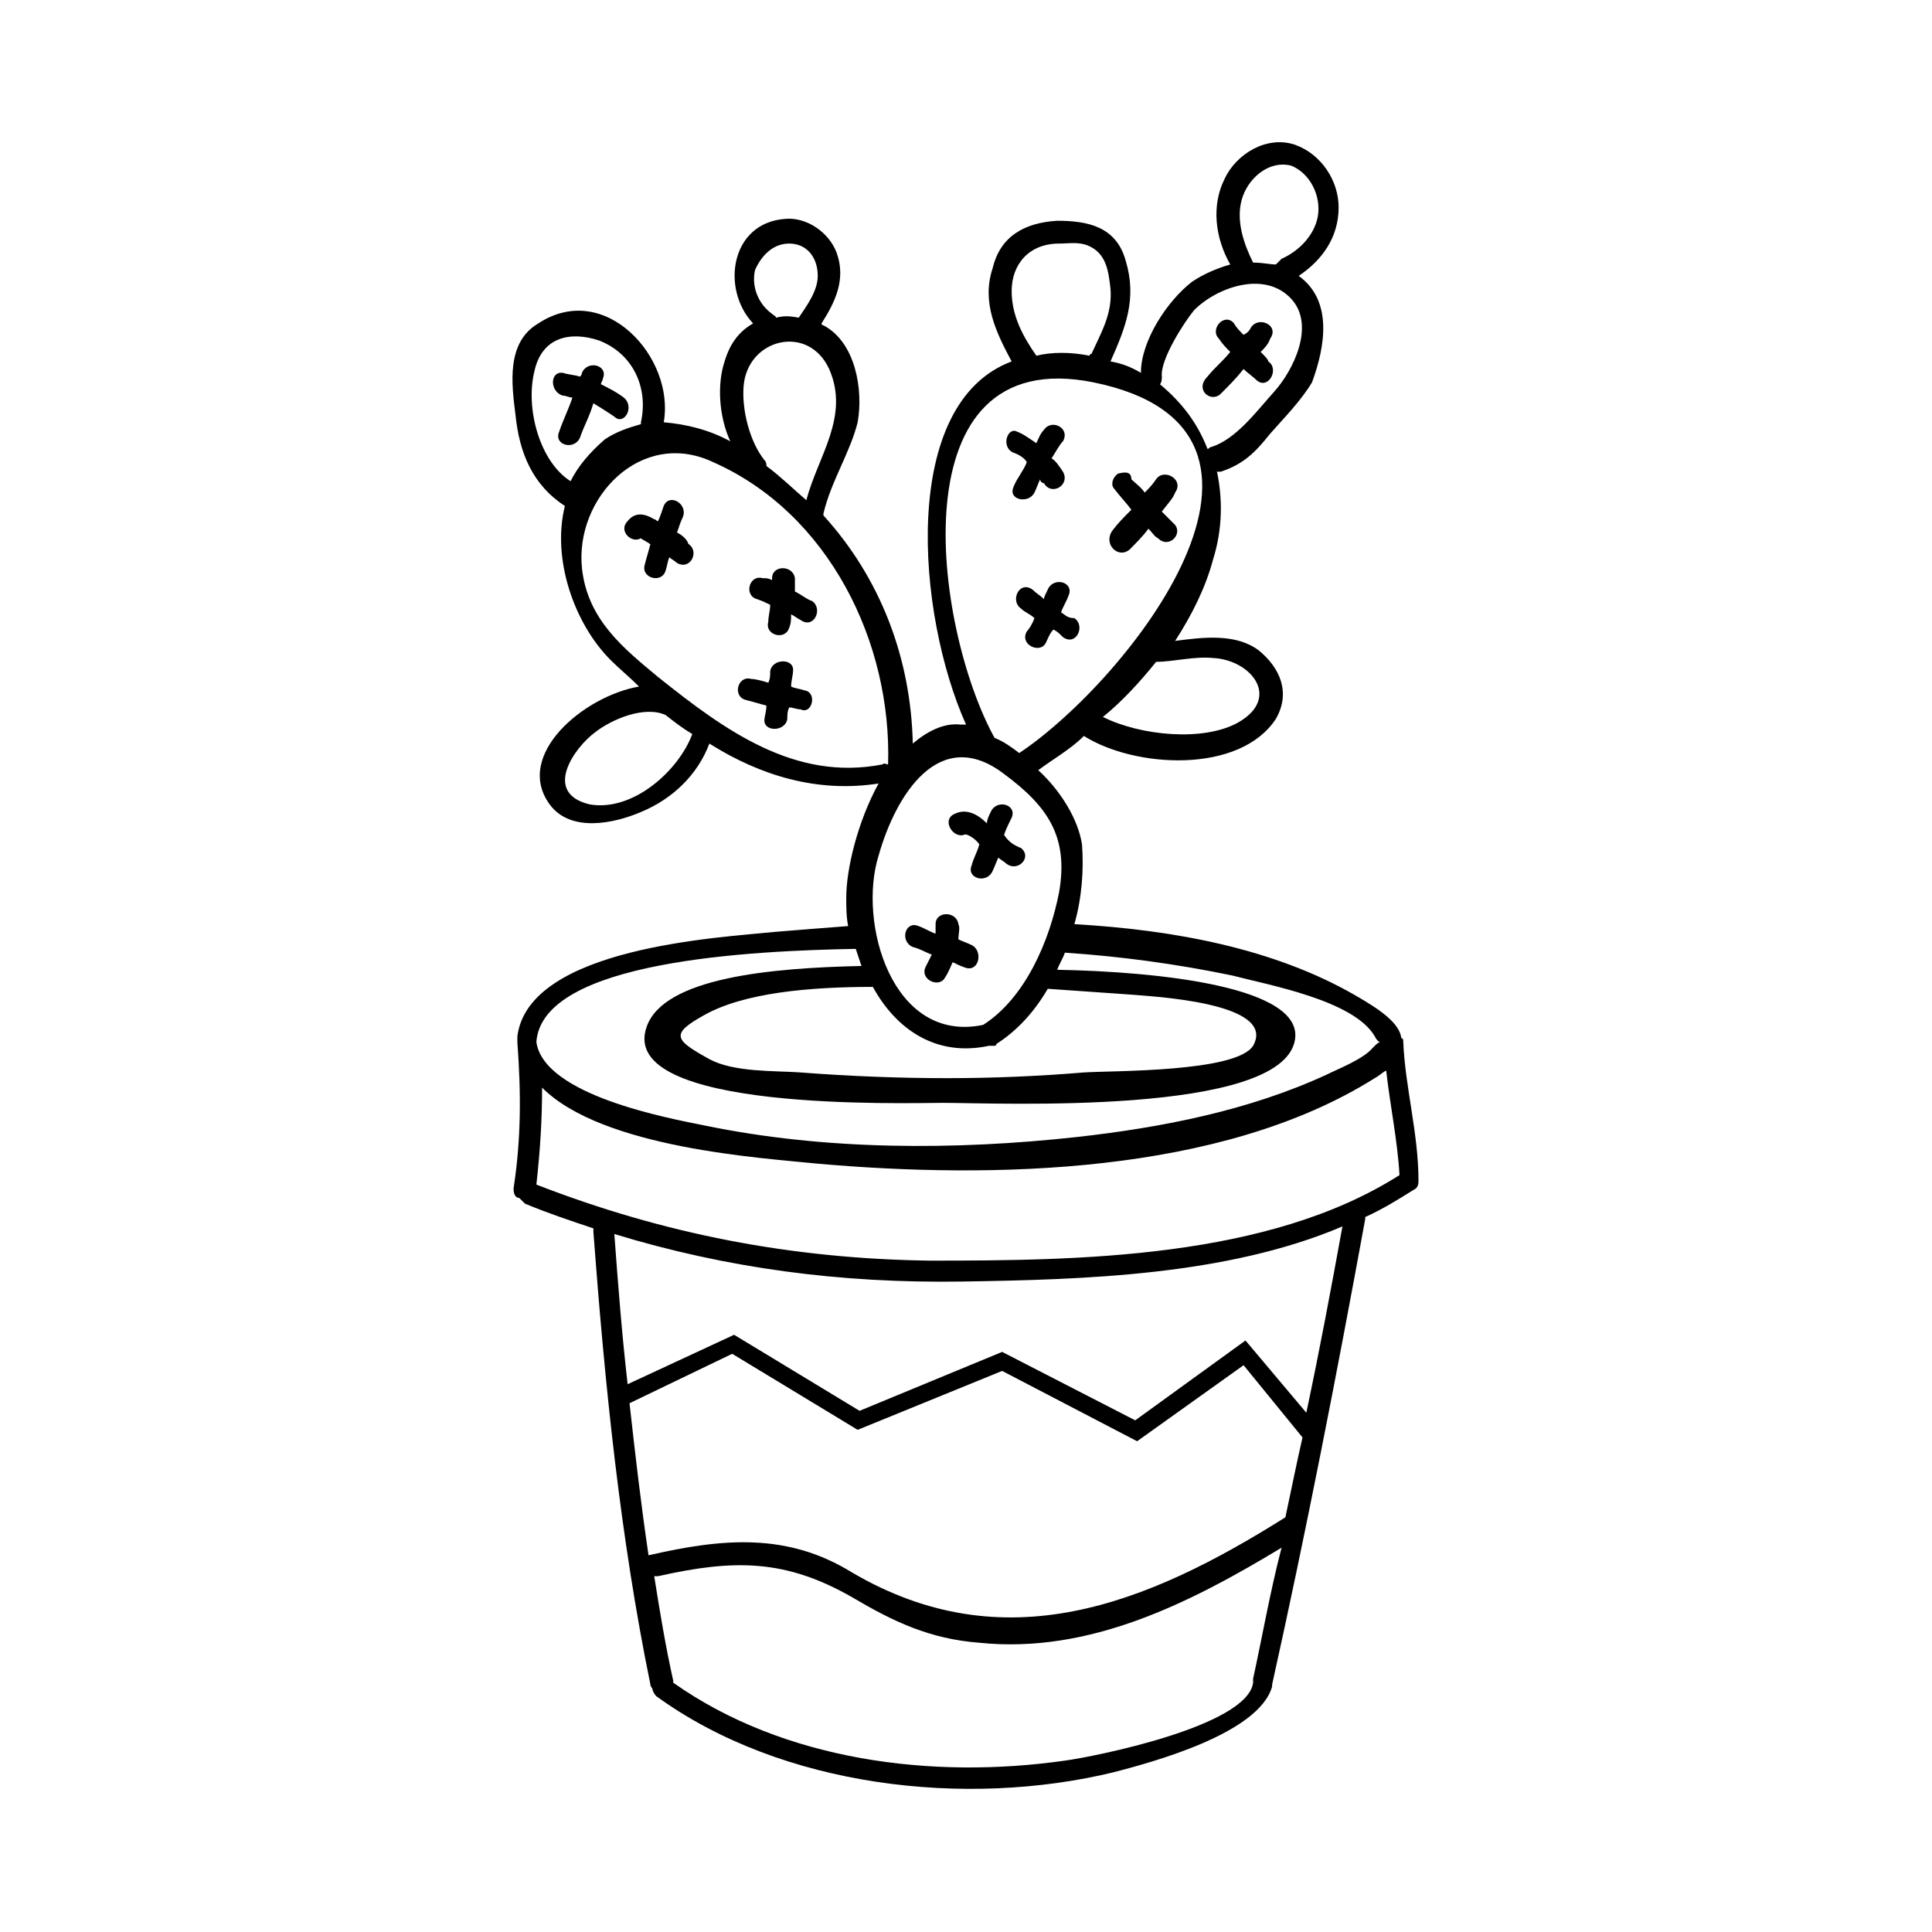 <?xml version="1.0" encoding="UTF-8"?>
<!-- Uploaded to: SVG Repo, www.svgrepo.com, Generator: SVG Repo Mixer Tools -->
<svg fill="#000000" width="800px" height="800px" version="1.1" viewBox="144 144 512 512" xmlns="http://www.w3.org/2000/svg">
 <g>
  <path d="m515.88 420.15c0-0.504 0-1.008-0.504-1.008-0.504-4.031-5.543-7.559-12.594-11.586-21.16-12.09-47.359-17.129-74.059-18.641 2.016-7.055 2.519-14.609 2.016-21.16-1.008-6.551-5.543-14.105-11.586-19.648 4.031-3.023 8.566-5.543 12.09-9.07 13.602 8.566 41.312 10.078 50.883-4.535 4.031-7.055 1.008-13.602-4.535-18.137-6.047-4.535-14.609-3.527-22.168-2.519 4.535-7.055 8.062-14.105 10.078-21.664 2.519-8.062 2.519-16.121 1.008-23.176h1.008c6.047-2.016 9.07-5.039 13.098-10.078 3.527-4.031 8.062-8.566 11.082-13.602 3.527-9.574 5.543-21.664-3.527-28.215 6.047-4.031 10.578-10.078 10.578-18.137 0-7.055-4.535-14.105-11.586-16.625-7.559-2.519-15.617 2.519-18.641 9.07-3.527 7.055-2.519 15.617 1.512 22.672-3.527 1.008-7.055 2.519-10.078 4.535-6.551 5.039-13.602 15.617-13.602 24.184-2.519-1.512-5.039-2.519-8.062-3.023 4.031-9.07 7.055-16.625 4.031-26.703-2.519-9.07-10.078-10.578-18.137-10.578-8.566 0.504-15.113 4.031-17.129 12.594-3.023 9.07 1.008 17.129 5.039 24.688-29.727 11.082-25.191 67.008-12.09 96.227h-1.512c-4.535-0.504-9.07 2.016-12.594 5.039-0.504-22.672-8.566-43.832-23.68-60.457v-0.504c2.016-8.566 7.055-16.121 9.07-24.184 1.512-8.566-0.504-21.16-9.07-25.695 0 0-0.504 0-0.504-0.504 3.527-5.543 6.551-11.586 4.031-18.641-2.016-5.543-8.062-9.574-13.602-9.07-14.609 1.008-17.129 18.641-8.566 27.711-3.527 2.016-6.047 5.039-7.559 10.078-2.016 6.047-1.512 14.609 1.512 21.16-5.543-3.023-11.586-4.535-17.633-5.039 3.023-17.129-15.617-37.785-33.25-26.199-8.566 5.039-7.055 16.121-6.047 24.184 1.008 10.078 4.535 18.641 13.098 24.184-3.527 14.105 2.519 31.234 12.09 40.809 2.519 2.519 5.039 4.535 7.559 7.055-14.609 2.519-33.25 18.137-23.68 31.234 5.543 7.559 17.129 5.039 24.184 2.016 8.566-3.527 15.113-10.078 18.137-18.137 13.602 8.566 28.719 13.098 44.84 10.578-5.543 10.078-8.566 22.672-8.566 30.23 0 2.519 0 5.039 0.504 7.559-6.551 0.504-13.098 1.008-19.145 1.512-14.609 1.508-65.496 4.027-68.52 27.707v1.512c1.008 13.602 1.008 25.695-1.008 38.793 0 1.512 0.504 2.519 1.512 2.519 0.504 0.504 1.008 1.008 1.512 1.512 6.047 2.519 12.09 4.535 18.137 6.551v1.008c3.023 40.305 7.055 80.609 15.113 119.91 0 0.504 0.504 1.008 0.504 1.008 0 0.504 0.504 1.512 1.008 2.016 33.25 24.184 82.121 29.727 121.42 20.152 9.574-2.519 38.289-10.078 41.816-22.672v-0.504c9.07-40.809 17.129-82.121 24.688-123.43v-0.504c4.535-2.016 8.566-4.535 12.594-7.055 1.008-0.504 1.512-1.008 1.512-2.519 0.004-12.598-3.523-24.688-4.027-36.777zm-140.56-14.613c6.047 11.082 16.625 18.641 30.73 15.617h1.008 0.504s0.504 0 0.504-0.504c5.543-3.527 10.078-8.566 13.602-14.609 7.055 0.504 14.609 1.008 21.664 1.512 5.543 0.504 39.297 2.016 32.746 13.602-4.535 7.055-37.281 6.551-44.84 7.055-12.09 1.008-24.184 1.512-36.273 1.512-12.594 0-25.695-0.504-38.793-1.512-7.055-0.504-17.633 0-24.184-3.527-9.07-5.039-10.578-6.551-1.512-11.586 10.586-6.047 28.219-7.559 44.844-7.559zm90.18-87.156c10.078 0.504 18.137 10.578 6.551 17.129-9.07 5.039-25.695 3.527-35.77-1.512 5.039-4.031 10.078-9.574 14.105-14.609 4.535 0 10.078-1.512 15.113-1.008zm7.559-121.42c1.512-5.543 7.055-10.578 13.098-9.07 5.039 2.016 8.062 8.062 7.055 13.602-1.008 5.039-5.039 9.07-9.574 11.082-0.504 0.504-1.008 1.008-1.512 1.512-1.508 0.004-3.523-0.5-6.043-0.5-2.519-5.039-4.535-11.086-3.023-16.625zm-12.594 29.219c6.047-6.047 18.641-10.578 25.695-3.023 6.551 7.055 0.504 19.145-4.535 24.688-4.535 5.039-10.078 12.594-16.625 14.609-0.504 0-0.504 0.504-1.008 0.504-2.519-6.551-6.551-12.09-12.594-17.129 0.504-0.504 0.504-1.512 0.504-2.016-0.508-4.531 6.043-14.609 8.562-17.633zm-35.773-17.633c2.519 0 5.039-0.504 7.559 0.504 5.039 2.016 5.543 7.055 6.047 11.586 0.504 6.551-2.519 11.586-5.039 17.129-0.504 0-0.504 0.504-0.504 0.504-5.039-1.008-10.078-1.008-14.105 0-3.527-5.039-6.551-10.578-6.551-17.129 0-7.051 4.535-12.594 12.594-12.594zm9.07 36.777c61.969 12.598 9.07 79.098-19.648 98.242-2.016-1.512-4.031-3.023-6.551-4.031-16.121-29.219-26.195-104.79 26.199-94.211zm-89.68-29.723c1.512-3.527 4.535-7.055 9.07-7.055 4.535 0 7.559 3.527 7.559 8.566 0 4.031-3.023 8.062-5.039 11.082-2.519-0.504-4.031-0.504-6.047 0 0-0.504-0.504-0.504-1.008-1.008-3.527-2.519-5.543-7.055-4.535-11.586zm-3.019 30.73c1.008-12.594 17.129-16.625 22.672-4.535 5.543 12.594-3.023 23.176-6.047 34.762-3.527-3.023-6.551-6.047-10.578-9.07 0-0.504 0-1.008-0.504-1.512-4.035-5.035-6.047-13.598-5.543-19.645zm-55.422-4.031c2.016-9.07 9.574-10.578 17.129-8.062 9.07 3.527 13.098 12.594 11.082 21.664v0.504c-3.527 1.008-6.551 2.016-9.574 4.031-4.031 3.527-7.055 7.055-9.07 11.082-8.055-5.035-12.086-19.141-9.566-29.219zm14.613 114.87c-12.594-3.023-4.031-15.113 1.512-19.145 4.535-3.527 13.098-7.055 18.641-4.535 2.519 2.016 4.535 3.527 7.055 5.039-3.531 9.57-15.621 20.656-27.207 18.641zm18.137-33.758c-9.07-7.559-18.641-15.113-20.152-28.719-2.016-18.641 15.617-37.281 34.762-28.215 30.73 13.602 47.359 47.863 46.352 80.105-0.504 0-1.008-0.504-1.512 0-23.176 4.539-41.816-9.062-59.449-23.172zm58.441 47.359c4.535-16.121 16.121-34.762 33.25-21.664 11.586 8.566 17.129 16.625 14.609 31.234-2.519 13.098-9.07 28.215-20.152 35.266-24.18 5.043-33.25-27.203-27.707-44.836zm-6.047 24.688c0.504 1.512 1.008 3.023 1.512 4.535-23.68 0.504-52.395 3.023-56.93 16.121-8.062 22.672 69.023 20.152 78.594 20.152 14.105 0 89.68 3.527 93.203-16.625 2.519-14.105-35.77-18.137-62.977-18.641 0.504-1.512 1.512-3.023 2.016-4.535 15.113 1.008 29.727 3.023 44.336 6.047 9.574 2.519 32.242 6.551 37.785 16.121 0.504 1.008 1.008 1.512 1.512 1.512-0.504 0-1.008 0.504-2.016 1.512-2.519 3.023-9.07 5.543-12.09 7.055-20.656 9.574-43.832 14.105-66.504 16.625-32.242 3.527-66.504 3.527-98.242-3.023-10.078-2.016-42.824-8.062-44.84-22.168 1.512-21.664 57.434-24.184 84.641-24.688zm105.3 193.46v1.008c-1.512 11.586-42.32 19.648-49.879 20.656-35.266 5.039-74.562 0-103.79-20.656v-0.504c-2.016-9.07-3.527-18.137-5.039-27.711h1.008c20.152-4.535 33.754-4.535 51.387 5.543 11.082 6.551 20.656 11.082 33.754 12.09 29.223 3.023 55.922-10.578 80.105-25.191-3.016 11.59-5.031 23.18-7.551 34.766zm8.562-42.824v0c-36.777 23.176-74.562 38.293-114.87 14.613-17.129-10.578-34.258-9.07-53.906-4.535-2.016-13.602-3.527-26.703-5.039-40.305l27.207-13.098 33.25 20.152 38.289-15.617 35.77 18.641 28.215-20.152 15.617 19.145c-1.512 6.547-3.023 14.105-4.535 21.156zm5.543-27.707-16.121-19.145-29.223 21.16-35.266-18.137-37.785 15.617-33.25-20.152-28.215 13.098c-1.512-13.098-2.519-26.199-3.527-39.801 29.727 9.07 59.953 13.098 92.195 12.594 31.738-0.504 70.031-1.512 100.76-14.609-3.019 16.625-6.043 32.75-9.57 49.375zm-99.754-40.305c-36.777-0.504-70.535-7.055-104.29-20.152 1.008-9.07 1.512-17.129 1.512-25.695 16.121 16.121 58.441 18.641 73.051 20.152 45.848 4.031 106.81 3.023 147.62-22.672 1.008-0.504 2.016-1.512 3.023-2.016 1.008 9.07 3.023 18.641 3.527 27.711-34.762 22.168-85.145 22.672-124.44 22.672z"/>
  <path d="m323.42 285.13c0.504-1.512 1.008-3.023 1.512-4.031 1.512-3.527-3.527-6.551-5.039-3.023-0.504 1.512-1.008 3.023-1.512 4.031-0.504 0-0.504-0.504-1.008-0.504-2.519-1.512-5.039-2.016-7.055 0.504-2.519 2.519 1.008 6.047 3.527 4.535 0.504 0.504 1.008 0.504 1.512 1.008 0.504 0 0.504 0.504 1.008 0.504-0.504 2.016-1.008 3.527-1.512 5.543-1.008 3.527 4.535 5.039 5.543 1.512 0.504-1.512 0.504-2.519 1.008-3.527 0.504 0.504 1.512 1.008 2.016 1.512 3.527 2.016 6.047-3.023 3.023-5.039-0.504-1.512-2.016-2.519-3.023-3.023z"/>
  <path d="m354.66 300.75v-3.527c-0.504-3.527-6.047-3.527-6.047 0v0.504c-1.008-0.504-1.512-0.504-2.519-0.504-3.527-1.008-5.039 4.535-1.512 5.543 1.512 0.504 2.519 1.008 3.527 1.512 0 1.512-0.504 3.023-0.504 4.535-1.008 3.527 4.535 5.039 5.543 1.512 0.504-1.008 0.504-2.519 0.504-3.527 1.008 0.504 1.512 1.008 2.519 1.512 3.527 2.519 6.047-3.023 3.023-5.039-1.512-0.504-2.519-1.512-4.535-2.519z"/>
  <path d="m357.18 326.95c-1.512-0.504-2.519-0.504-3.527-1.008 0-1.512 0.504-3.023 0.504-4.031 0.504-3.527-5.543-3.527-6.047 0 0 1.008 0 2.016-0.504 3.023-1.512-0.504-3.527-1.008-4.535-1.008-3.527-1.008-5.039 4.535-1.512 5.543 2.016 0.504 3.527 1.008 5.543 1.512 0 1.512-0.504 3.023-0.504 3.527-0.504 3.527 5.543 3.527 6.047 0 0-1.008 0-2.016 0.504-3.023 1.008 0 2.016 0.504 3.023 0.504 3.023 1.512 4.535-4.535 1.008-5.039z"/>
  <path d="m412.59 263.97c1.512 0.504 3.023 1.512 3.527 2.519-1.008 2.519-2.519 4.031-3.527 6.551-1.512 3.527 4.031 4.535 5.543 1.512 0.504-1.008 1.008-2.519 1.512-3.527 0 0.504 0.504 1.008 1.008 1.008 2.016 3.527 7.055 0.504 5.039-3.023-1.008-1.512-2.016-3.023-3.023-3.527 1.008-1.512 2.016-3.527 3.023-4.535 2.016-3.527-3.023-6.047-5.039-3.023-1.008 1.008-1.512 2.519-2.016 3.527-1.512-1.008-3.527-2.519-5.039-3.023-2.519-1.508-4.535 4.031-1.008 5.543z"/>
  <path d="m443.32 289.66c2.016-2.016 3.527-3.527 5.039-5.543 1.008 1.008 1.512 2.016 2.519 2.519 3.023 3.023 7.055-1.512 4.031-4.031-1.008-1.008-2.016-2.016-3.023-3.023 1.512-2.016 3.023-3.527 3.527-5.039 2.519-3.527-3.023-6.551-5.039-3.527-1.008 1.512-2.016 2.519-3.023 3.527-1.008-1.512-2.519-2.519-3.527-3.527 0-2.012-1.508-2.012-3.523-1.508-1.512 1.008-2.016 3.023-1.008 4.031 1.512 2.016 3.023 3.527 4.535 5.543-2.016 2.016-3.527 3.527-5.039 5.543-2.519 3.523 1.512 7.555 4.531 5.035z"/>
  <path d="m421.66 300.25c-0.504 1.008-1.008 2.016-1.008 2.519-1.008-1.008-2.016-1.512-3.023-2.519-3.527-2.519-6.047 3.023-3.023 5.039 1.008 1.008 2.519 1.512 3.527 2.519-0.504 1.512-1.512 3.023-2.016 3.527-2.016 3.527 3.527 6.047 5.039 3.023 0.504-1.008 1.008-2.519 2.016-3.527 1.008 0.504 1.512 1.008 2.519 2.016 3.527 2.519 6.047-3.023 3.023-5.039-2.016 0-2.519-1.008-3.527-1.512 0.504-1.512 1.512-3.023 2.016-4.535 1.508-3.527-4.035-5.039-5.543-1.512z"/>
  <path d="m399.5 365.23c0.504-0.504 3.023 1.008 4.031 2.519-0.504 2.016-1.512 3.527-2.016 5.543-1.512 3.527 4.031 5.039 5.543 1.512 0.504-1.008 1.008-2.519 1.512-3.527 0.504 0.504 1.512 1.008 2.016 1.512 3.023 2.519 7.055-1.512 4.031-4.031-2.519-1.008-3.527-2.016-4.535-3.527 0.504-1.512 1.512-3.527 2.016-4.535 1.512-3.527-4.031-5.039-5.543-1.512-0.504 1.008-1.008 2.016-1.008 3.023-2.523-2.516-5.543-4.027-8.566-2.516-3.527 1.512-0.504 6.547 2.519 5.539z"/>
  <path d="m389.42 400c-2.016 3.527 3.527 6.047 5.039 3.023 1.008-1.512 1.512-3.023 2.016-4.031 1.008 0.504 2.016 1.008 3.527 1.512 3.527 1.008 4.535-4.535 1.512-6.047-1.008-0.504-2.519-1.008-3.527-1.512 0-1.512 0.504-3.023 0-4.031-0.504-3.527-6.047-3.527-6.047 0v2.519c-1.512-0.504-3.023-1.512-4.535-2.016-3.527-1.512-5.039 4.031-1.512 5.543 2.016 0.504 3.527 1.512 5.039 2.016-0.504 1.008-1.008 2.016-1.512 3.023z"/>
  <path d="m309.31 249.36c-2.016-1.512-4.031-2.519-6.047-3.527 0-0.504 0.504-1.008 0.504-1.512 1.512-3.527-4.031-5.039-5.543-1.512 0 0.504-0.504 1.008-0.504 1.008-1.512-0.504-3.023-0.504-4.535-1.008-3.527-0.504-3.527 5.039 0 6.047 1.008 0 1.512 0.504 2.519 0.504-1.008 3.023-2.519 6.047-3.527 9.07-1.512 3.527 4.031 5.039 5.543 1.512 1.008-3.023 2.519-5.543 3.527-9.07 2.519 1.512 4.031 2.519 5.543 3.527 2.519 2.519 5.543-2.519 2.519-5.039z"/>
  <path d="m467.51 248.35c2.519-2.519 4.031-4.031 6.047-6.551 1.008 1.008 2.519 2.016 3.527 3.023 3.023 2.519 6.047-3.023 3.023-5.039 0-0.504-1.008-1.512-2.016-2.519 1.008-1.008 2.016-2.016 2.519-3.527 2.519-3.527-3.023-6.047-5.039-3.023-0.504 1.008-1.008 1.512-2.016 2.016-1.008-1.008-2.016-2.016-2.519-3.023-2.519-3.023-6.551 1.512-4.031 4.031 1.008 1.512 2.016 2.519 3.023 3.527-2.016 2.519-4.031 4.031-6.047 6.551-3.523 3.527 1.008 7.055 3.527 4.535z"/>
 </g>
</svg>